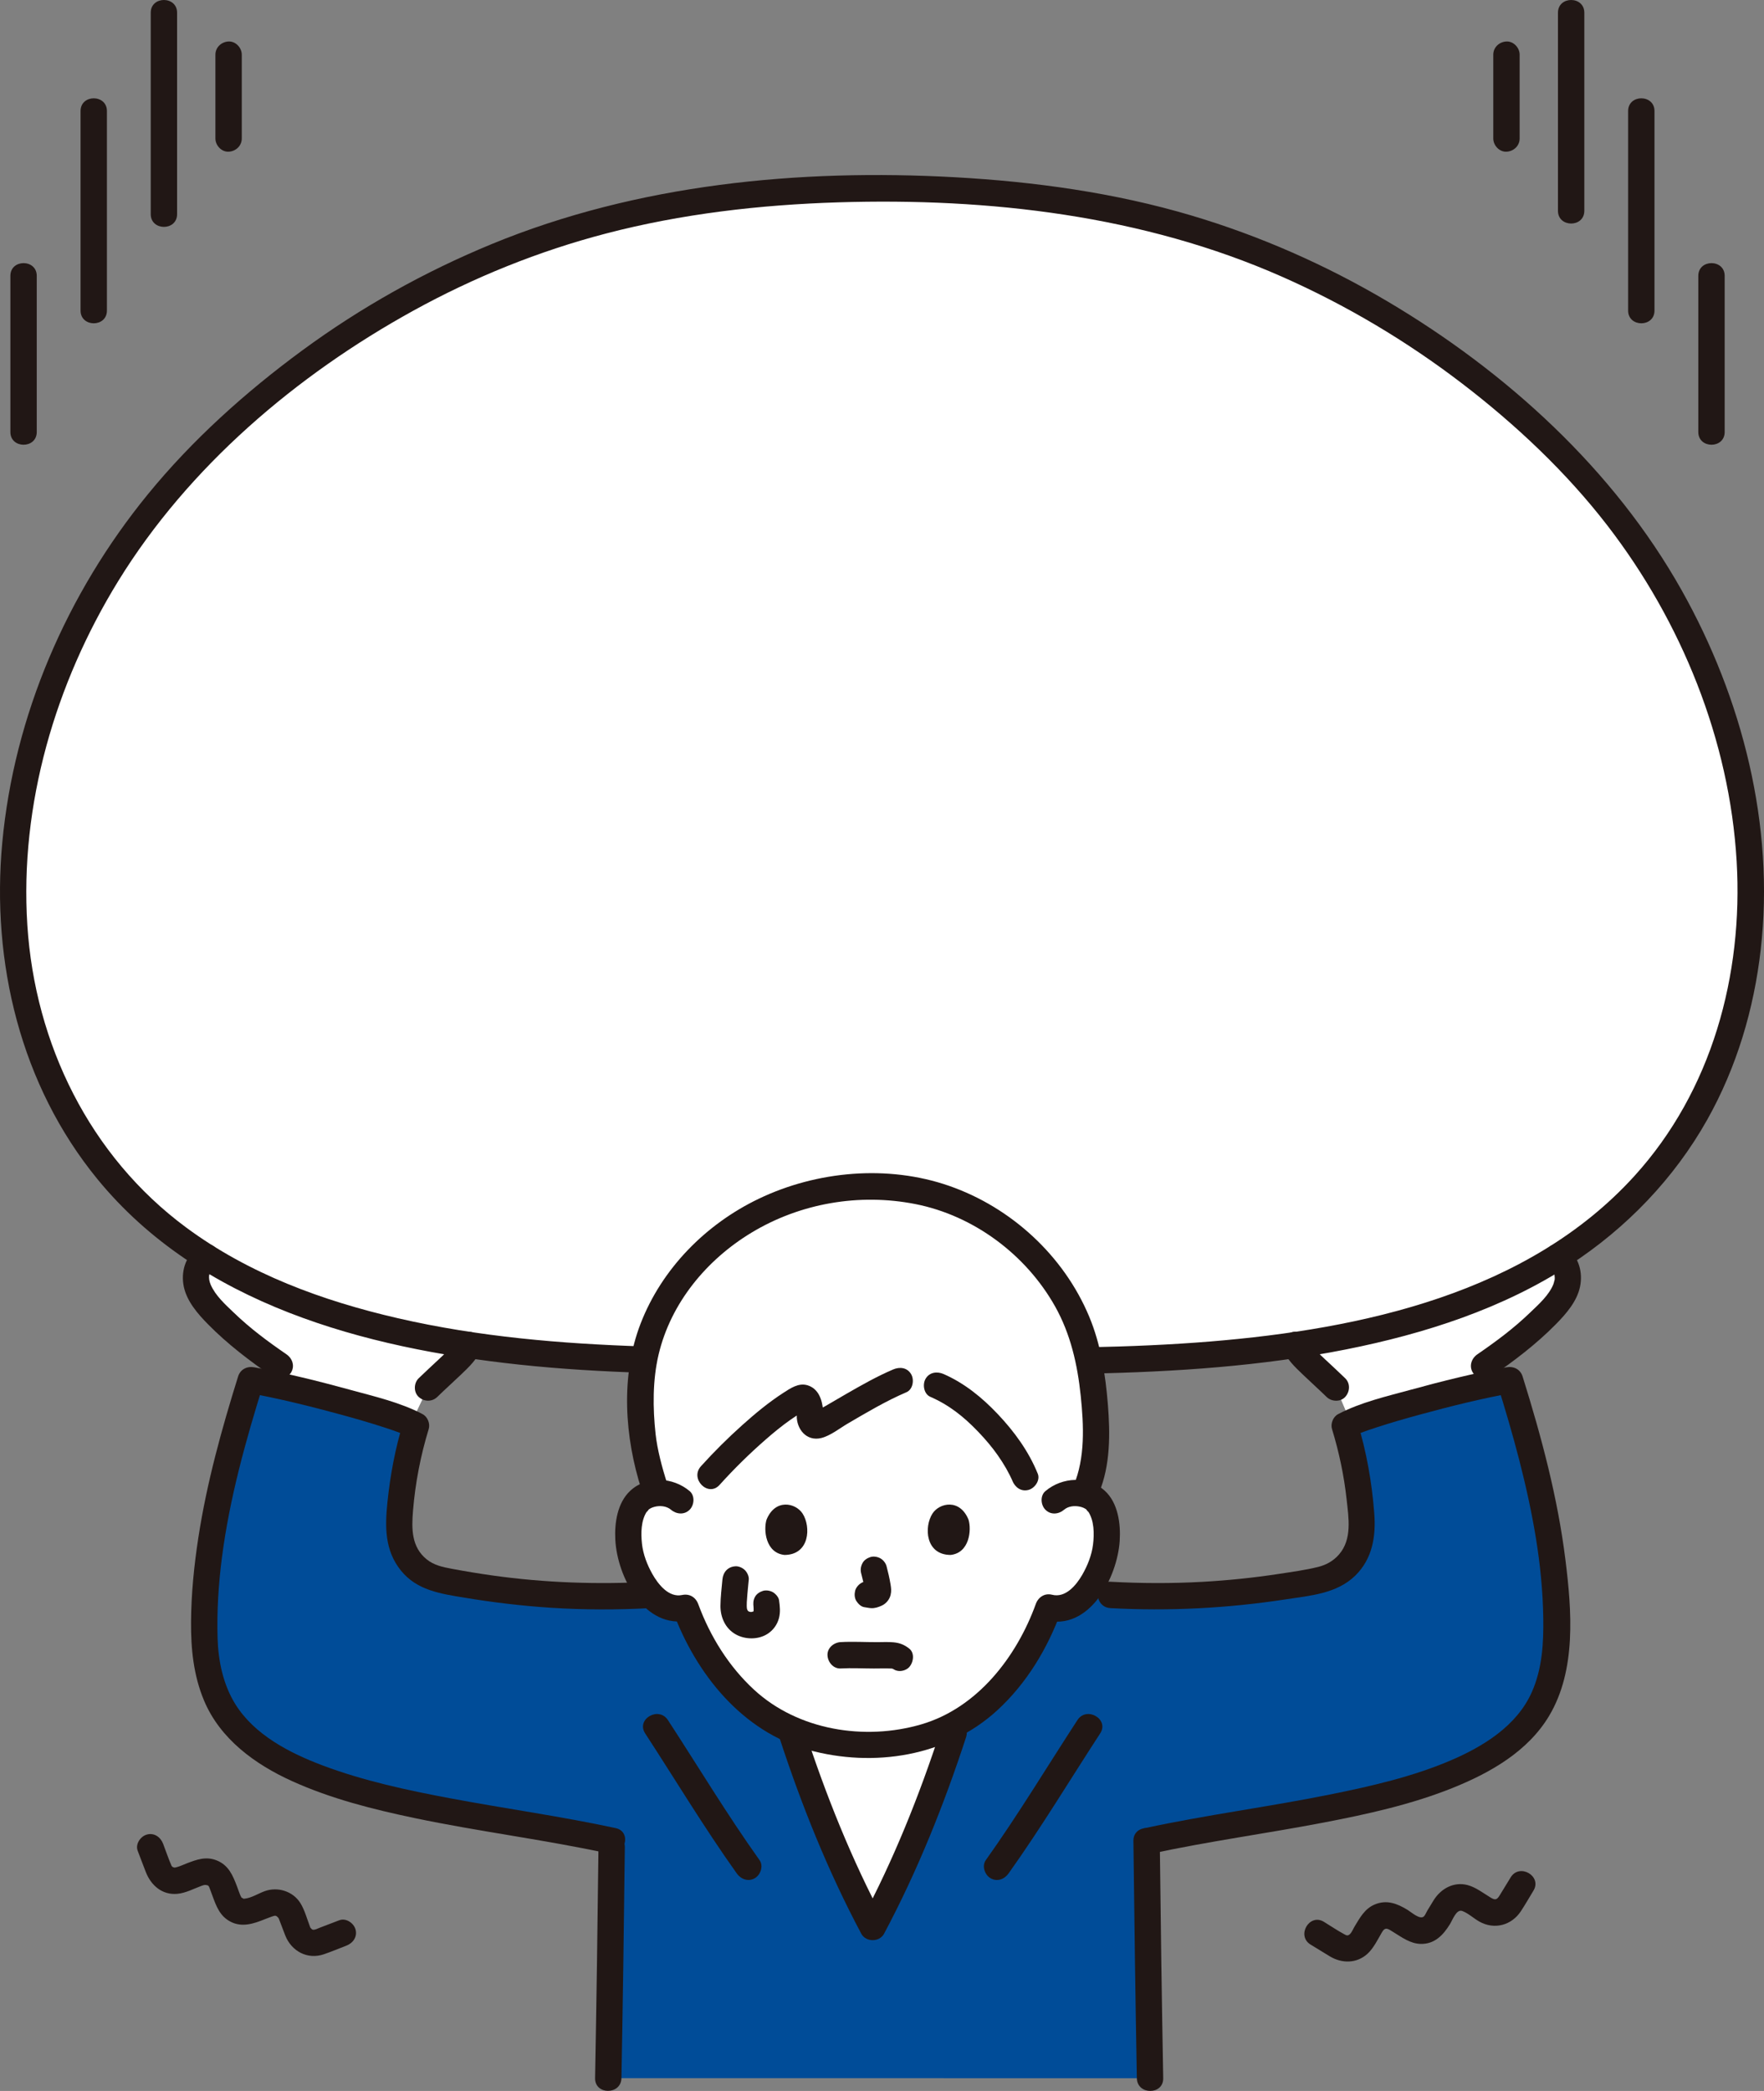 <?xml version="1.0" encoding="UTF-8"?>
<svg xmlns="http://www.w3.org/2000/svg" id="b" width="321.203" height="380.678" viewBox="0 0 321.203 380.678">
  <rect x="0" y="0" width="321.203" height="380.678" fill="#808080" stroke="none"/>
  <defs>
    <style>.g{fill:#fff;}.h{fill:#fcdc4a;}.i{fill:#211715;}</style>
  </defs>
  <g id="c">
    <g id="d">
      <path class="g" d="M273.998,227.729c-.724.102-1.443.224-2.142.355-4.567.857-9.053,2.02-13.367,3.465-4.588,1.537-9.529,3.923-10.161,7.216-2.698-.179-5.543-.237-8.18.498-2.637.734-4.492,2.657-4.458,4.487.018.987.274,1.614.977,2.462,1.452,1.751,4.33,4.214,6.581,6.419,0,0,1.455,3.414,2.721,6.387,4.467-1.883,16.068-5.071,24.829-6.947l-.568-3.436c4.29-2.95,6.615-4.646,9.725-7.623,2.078-1.99,4.185-4.044,5.112-6.325.927-2.281.429-4.87-2.119-6.229-2.342-1.249-5.708-1.186-8.952-.729Z"></path>
      <path class="g" d="M47.478,227.772c-3.334-.495-6.836-.602-9.249.685-2.548,1.359-3.046,3.948-2.119,6.229.927,2.281,3.034,4.335,5.112,6.325,3.11,2.977,5.434,4.673,9.725,7.623,0,0-.232,1.83-.456,3.585,8.823,1.925,20.179,5.071,24.367,6.894,1.405-2.972,3.072-6.483,3.072-6.483,2.251-2.206,5.129-4.668,6.581-6.419.703-.848.959-1.475.977-2.462.034-1.83-1.821-3.752-4.458-4.487-2.637-.734-5.482-.677-8.18-.498-.632-3.293-5.573-5.679-10.161-7.216-4.313-1.445-8.8-2.608-13.367-3.465-.603-.113-1.221-.219-1.845-.312Z"></path>
      <path class="g" d="M150.642,333.053c-2.466-5.977-4.772-12.243-6.675-18.168,1.959.87,27.889.248,30.205-1.04-2.51,7.96-5.785,16.613-9.219,24.396-2.354,5.335-3.133,7.147-6.048,12.604-2.915-5.456-3.694-7.268-6.048-12.604-.747-1.694-1.487-3.429-2.213-5.189Z"></path>
      <path class="g" d="M192.056,273.167c1.101-1.015,2.584-1.396,3.853-1.353,2.762.093,3.937,1.526,4.442,2.368,1.509,2.511,1.446,7.139.432,10.003-.718,2.028-1.893,5.13-4.727,7.354-1.312,1.03-3.319,1.665-5.133,1.115-1.416,3.963-3.578,8.332-6.831,12.462-5.032,6.388-10.675,10.006-17.265,11.551-3.032.711-5.967.876-8.758.974-2.791-.071-5.46-.374-8.082-.869-6.649-1.257-12.978-5.069-18.082-11.409-3.373-4.189-5.61-8.64-7.071-12.66-1.767.46-3.688-.167-4.958-1.164-2.834-2.224-4.009-5.326-4.727-7.354-1.013-2.863-1.077-7.491.432-10.003.506-.841,1.681-2.274,4.442-2.368,1.269-.043,2.752.338,3.853,1.353,0,0-2.149-27.111,32.633-27.111s35.546,27.111,35.546,27.111Z"></path>
      <path class="g" d="M286.978,85.343c-23.398-24.745-54.324-41.927-87.17-47.683-13.444-2.356-26.55-3.393-39.219-3.323-12.669-.07-25.774.967-39.219,3.323-32.846,5.756-63.771,22.938-87.17,47.683C-1.327,122.916-10.138,182.787,23.438,217.47c7.981,8.244,18.357,15.064,31.338,19.824,19.788,7.256,41.13,9.564,62.504,10.253.033-.187.065-.378.102-.556,3.628-17.821,21.709-30.929,40.362-30.929,6.014,0,11.275.76,16.425,2.909,9.144,3.799,16.875,10.97,21.1,19.733.967,1.994,1.753,4.069,2.331,6.205.054.2.106.4.157.601.123.491.236.985.337,1.482.045.22.091.465.137.701,23.256-.466,46.635-2.5,68.172-10.397,12.981-4.76,23.357-11.581,31.338-19.824,33.577-34.683,24.765-94.553-10.763-132.127Z"></path>
      <path class="g" d="M197.757,245.509c-.05-.201-.103-.401-.157-.601-.578-2.136-1.364-4.211-2.331-6.205-4.225-8.762-11.956-15.933-21.1-19.733-5.15-2.149-10.411-2.909-16.425-2.909-18.653,0-36.734,13.108-40.362,30.929-.986,4.808-.864,13.024.037,16.859,0,0,1.2,5.2,1.728,6.785l.403,1.21c.152-.015.31-.025.475-.031,1.269-.043,2.752.338,3.853,1.353,0,0,5.097-3.859,5.449-4.518,2.881-5.401,11.306-11.424,16.37-14.08.594-.311,1.357.11,1.597,1.102.233.959.231,1.687.156,2.376-.115,1.046.901,1.807,1.763,1.328,3.615-2.008,10.057-6.051,14.625-7.975l6.773.832c2.18.948,3.839,1.859,6.239,3.924,4.112,3.538,8.054,8.392,9.799,12.784l5.407,4.227c1.101-1.015,2.584-1.396,3.853-1.353.548.019,1.034.09,1.464.199,3.523-6.652,1.961-19.003.722-25.022-.101-.497-.213-.991-.337-1.482Z"></path>
      <g id="e">
        <path class="h" d="M274.936,251.247c-9.539,1.725-26.33,6.263-30.079,8.291,1.653,5.346,2.766,11.382,3.102,17.889.261,5.049-2.842,9.312-7.805,10.278-12.799,2.491-25.021,3.399-37.959,2.672h-4.889c-.38.403-.786.796-1.25,1.16-1.312,1.03-3.319,1.665-5.133,1.115-1.416,3.963-3.578,8.332-6.831,12.462-3.068,3.895-6.366,6.755-9.965,8.749.012-.006.032-.012.044-.018-2.51,7.96-5.785,16.613-9.219,24.396-2.354,5.335-3.133,7.147-6.048,12.604-2.915-5.456-3.694-7.268-6.048-12.604-.747-1.694-1.487-3.429-2.213-5.189-2.466-5.977-4.772-12.243-6.675-18.168.005.002.015.004.02.006-4.414-1.956-8.542-5.134-12.081-9.529-3.373-4.189-5.61-8.64-7.071-12.66-1.767.46-3.688-.167-4.958-1.164-.464-.364-.869-.757-1.25-1.16h-.216c-12.938.727-25.16-.181-37.959-2.672-4.963-.966-8.066-5.229-7.805-10.278.336-6.507,1.448-12.543,3.102-17.889-3.748-2.028-20.539-6.566-30.079-8.291-4.697,15.005-9.087,31.887-8.417,47.897.143,3.428.972,7.094,2.387,10.206,5.036,11.076,20.574,15.595,31.338,18.179,13.323,3.198,27.018,4.694,40.412,7.597-.212,18.834-.405,31.008-.631,43.221l98.65.014c-.226-12.432-.418-24.731-.627-43.139,13.532-2.966,27.381-4.459,40.849-7.692,10.764-2.584,26.302-7.103,31.338-18.179,1.415-3.112,2.243-6.778,2.387-10.206.67-16.01-3.72-32.892-8.417-47.897Z" style="fill: rgb(0, 76, 152);"></path>
      </g>
    </g>
    <g id="f">
      <path class="i" d="M281.922,230.576c.195.151.382.302.558.476.045.045.379.465.238.26.287.418.263.402.361.874-.069-.33.022.364.022.399,0,.174-.004.356-.03.528.047-.325-.137.434-.132.418.009-.03-.125.379-.066.23-.817,2.053-2.672,3.684-4.223,5.176-3.043,2.928-6.16,5.238-9.634,7.629-1.066.734-1.55,2.106-.861,3.284.618,1.056,2.211,1.599,3.284.861,4.232-2.913,8.275-5.968,11.886-9.639,1.848-1.879,3.819-4.135,4.377-6.792.552-2.627-.216-5.416-2.388-7.099-1.023-.793-2.396-.998-3.394,0-.827.827-1.03,2.596,0,3.394h0Z"></path>
      <path class="i" d="M233.545,245.497c.683,1.936,2.262,3.393,3.713,4.783,1.421,1.36,2.887,2.673,4.295,4.047.899.878,2.51.963,3.394,0,.871-.948.96-2.457,0-3.394-1.208-1.178-2.457-2.312-3.686-3.469-1.068-1.006-2.161-2.018-3.072-3.172l.375.486c-.219-.29-.41-.59-.555-.924l.242.573c-.028-.068-.053-.136-.077-.205-.21-.596-.545-1.108-1.103-1.434-.514-.301-1.273-.429-1.849-.242-1.166.377-2.124,1.685-1.676,2.952h0Z"></path>
      <path class="i" d="M35.862,227.182c-2.162,1.675-2.95,4.479-2.388,7.099.571,2.66,2.524,4.907,4.377,6.792,3.611,3.671,7.654,6.726,11.886,9.639,1.068.735,2.664.199,3.284-.861.696-1.19.21-2.547-.861-3.284-3.476-2.392-6.592-4.701-9.634-7.629-1.533-1.475-3.289-3.044-4.156-5.036-.25-.574-.377-1.214-.271-1.778.046-.246.118-.418.29-.698.115-.187.525-.586.866-.85,1.025-.795.835-2.559,0-3.394-1.012-1.012-2.366-.797-3.394,0h0Z"></path>
      <path class="i" d="M79.627,254.326c1.408-1.374,2.874-2.686,4.295-4.047,1.451-1.39,3.029-2.846,3.713-4.783.418-1.185-.474-2.678-1.676-2.952-1.343-.306-2.504.407-2.952,1.676-.023.069-.049.138-.077.205l.242-.573c-.145.334-.336.634-.555.924l.375-.486c-.912,1.154-2.004,2.167-3.072,3.172-1.228,1.157-2.478,2.29-3.686,3.469-.9.878-.947,2.525,0,3.394.968.888,2.434.937,3.394,0h0Z"></path>
      <path class="i" d="M211.807,378.36c-.262-14.405-.464-28.81-.627-43.216-.035-3.087-4.835-3.095-4.8,0,.163,14.406.366,28.812.627,43.216.056,3.085,4.856,3.095,4.8,0h0Z"></path>
      <path class="i" d="M108.974,336.313c-.159,14.012-.357,28.023-.617,42.033-.057,3.09,4.743,3.09,4.8,0,.259-14.01.458-28.021.617-42.033.035-3.09-4.765-3.092-4.8,0h0Z"></path>
      <path class="i" d="M202.195,292.778c10.681.583,21.352.022,31.924-1.596,4.423-.677,9.285-1.026,12.653-4.316,3.133-3.059,3.784-7.146,3.466-11.329-.428-5.634-1.414-11.231-3.067-16.637l-1.103,2.71c.3-.159.607-.299.918-.438-.582.259.446-.173.656-.253.985-.374,1.985-.713,2.987-1.039,2.611-.85,5.252-1.61,7.902-2.333,5.625-1.535,11.305-2.94,17.043-3.986l-2.952-1.676c2.887,9.24,5.491,18.6,7.052,28.166.784,4.807,1.264,9.669,1.338,14.541.07,4.585-.191,9.179-2.068,13.438-2.728,6.19-8.892,9.957-14.878,12.51-6.899,2.942-14.375,4.647-21.699,6.132-11.249,2.28-22.65,3.733-33.871,6.157-3.018.652-1.741,5.28,1.276,4.629,10.353-2.236,20.857-3.648,31.256-5.642,7.925-1.519,15.959-3.282,23.47-6.299,6.82-2.739,13.719-6.643,17.589-13.141,4.968-8.339,4.112-19.118,2.965-28.356-1.414-11.388-4.385-22.479-7.801-33.412-.412-1.319-1.636-1.916-2.952-1.676-5.851,1.067-11.645,2.504-17.378,4.078-4.404,1.209-9.208,2.3-13.274,4.455-.911.483-1.403,1.73-1.103,2.71,1.276,4.174,2.187,8.467,2.66,12.807.367,3.373,1.036,7.236-1.386,10.03-.999,1.153-2.315,1.899-3.789,2.263-2.35.581-4.794.91-7.185,1.276-4.629.709-9.294,1.186-13.969,1.444-5.556.307-11.123.284-16.678-.02-3.087-.169-3.077,4.632,0,4.8h0Z"></path>
      <path class="i" d="M171.281,315.002c-3.877,11.876-8.566,23.6-14.45,34.632h4.145c-5.884-11.032-10.573-22.756-14.45-34.632-.954-2.924-5.591-1.672-4.629,1.276,4.002,12.26,8.86,24.39,14.934,35.778.833,1.563,3.311,1.563,4.145,0,6.074-11.389,10.932-23.519,14.934-35.778.961-2.943-3.673-4.205-4.629-1.276h0Z"></path>
      <path class="i" d="M183.644,341.087c5.907-8.288,11.136-16.982,16.687-25.502,1.691-2.596-2.463-5.004-4.145-2.423-5.551,8.52-10.78,17.213-16.687,25.502-.753,1.056-.186,2.671.861,3.284,1.205.705,2.529.198,3.284-.861h0Z"></path>
      <path class="i" d="M138.307,338.664c-5.907-8.288-11.136-16.982-16.687-25.502-1.68-2.578-5.838-.176-4.145,2.423,5.551,8.52,10.78,17.213,16.687,25.502.751,1.054,2.093,1.557,3.284.861,1.042-.609,1.617-2.223.861-3.284h0Z"></path>
      <path class="i" d="M112.11,332.829c-9.958-2.15-20.056-3.54-30.066-5.416-7.835-1.468-15.748-3.164-23.23-5.97-6.017-2.257-12.499-5.579-15.988-11.221-2.206-3.568-3.083-7.837-3.207-11.986-.146-4.902.166-9.815.793-14.677,1.39-10.778,4.337-21.324,7.571-31.675l-2.952,1.676c5.738,1.046,11.419,2.451,17.043,3.986,2.649.723,5.29,1.483,7.902,2.333,1.002.326,2.001.665,2.987,1.039.2.076,1.25.517.656.253.31.138.617.278.918.438l-1.103-2.71c-1.449,4.74-2.373,9.615-2.88,14.543-.462,4.495-.532,8.777,2.435,12.477,2.916,3.637,7.273,4.243,11.599,4.959,5.209.861,10.462,1.492,15.731,1.833,6.024.39,12.064.395,18.091.065,3.072-.168,3.092-4.969,0-4.8-9.592.524-19.238.194-28.755-1.146-2.465-.347-4.922-.753-7.368-1.212-1.657-.311-3.246-.636-4.59-1.719-2.79-2.25-2.761-5.564-2.494-8.832.413-5.053,1.376-10.044,2.859-14.892.299-.976-.189-2.226-1.103-2.71-4.066-2.155-8.87-3.247-13.274-4.455-5.734-1.573-11.527-3.011-17.378-4.078-1.311-.239-2.537.347-2.952,1.676-3.003,9.61-5.702,19.353-7.234,29.318-.781,5.08-1.299,10.207-1.334,15.351-.034,4.92.45,9.742,2.364,14.319,2.932,7.009,9.295,11.628,16.03,14.677,7.11,3.218,14.744,5.141,22.358,6.735,11.709,2.452,23.6,3.925,35.295,6.45,3.012.65,4.299-3.976,1.276-4.629h0Z"></path>
      <path class="i" d="M238.643,354.034c1.177.719,2.347,1.448,3.53,2.156,2.176,1.303,4.836,1.303,6.79-.448,1.149-1.029,1.93-2.687,2.704-4,.606-1.027,1.155-.526,2.021.003,1.567.957,3.101,2.127,5.017,2.165,2.542.051,4.115-1.636,5.329-3.624.482-.789,1.174-2.748,2.218-2.371,1.07.386,2.102,1.358,3.11,1.925,2.736,1.541,5.873.7,7.579-1.892.8-1.216,1.522-2.492,2.281-3.734,1.615-2.643-2.535-5.058-4.145-2.423-.675,1.105-1.35,2.21-2.025,3.315-.547.896-.893.818-1.732.305-1.284-.784-2.625-1.827-4.1-2.214-2.508-.659-4.842.649-6.153,2.738-.4.637-.785,1.285-1.177,1.927-.174.285-.377.823-.623,1.048-.713.65-2.284-.778-2.965-1.194-1.868-1.141-3.775-1.902-5.958-.993-1.844.768-2.696,2.388-3.677,3.995-.25.409-.506,1.074-.864,1.409-.425.396-.656.223-1.096-.015-1.246-.672-2.433-1.486-3.642-2.224-2.643-1.615-5.058,2.535-2.423,4.145h0Z"></path>
      <path class="i" d="M61.787,349.601l-3.56,1.361c-.354.136-.945.457-1.285.354-.234-.071-.219-.178-.384-.313-.329-.27.06.197-.004.055-.05-.112-.088-.23-.132-.345-.517-1.365-.938-2.942-1.702-4.194-1.335-2.191-4.134-3.068-6.509-2.215-1.122.403-2.42,1.231-3.61,1.361-.532.058-.094.001-.58-.156-.089-.029-.22-.329-.194-.298.154.179.145.338.062.152-.283-.63-.497-1.301-.744-1.946-.762-1.995-1.522-3.833-3.669-4.701-1.963-.794-3.647-.165-5.478.535-.566.216-1.143.497-1.727.66-.446.125-.534.163-.895-.045-.069-.04-.24-.356-.196-.307.049.055.171.402.052.127-.567-1.309-1.023-2.677-1.533-4.01-.463-1.21-1.616-2.043-2.952-1.676-1.158.318-2.142,1.735-1.676,2.952.498,1.302.983,2.609,1.493,3.906.95,2.413,2.973,4.179,5.709,3.936,1.543-.137,3.014-.938,4.451-1.468.533-.197.712-.194,1.176-.043.143.047-.14-.097.193.29-.148-.172-.148-.344-.045-.108.144.33.258.676.387,1.012.701,1.834,1.228,3.811,2.913,5.004,1.973,1.397,4.052,1.017,6.13.222.67-.256,1.336-.526,2.011-.769.679-.244.803-.225,1.252.291-.243-.28-.068-.171.053.149.123.324.248.648.372.972.26.681.51,1.367.781,2.044,1.143,2.852,4.037,4.429,7.031,3.403,1.376-.472,2.726-1.042,4.085-1.562,1.21-.463,2.043-1.616,1.676-2.952-.318-1.158-1.735-2.142-2.952-1.676h0Z"></path>
      <path class="i" d="M117.28,245.139c-15.04-.487-30.107-1.753-44.8-5.134-13.748-3.164-27.162-8.078-38.583-16.526-17.567-12.994-27.533-33.445-28.919-55.044-1.409-21.953,5.094-44.031,16.558-62.657,12.814-20.82,32.446-37.491,53.724-49.216,11.05-6.089,22.809-10.835,35.018-14.029,13.798-3.61,28.166-5.258,42.402-5.695,27.456-.843,55.483,2.367,80.79,13.554,11.651,5.15,22.686,11.712,32.797,19.46,9.741,7.464,18.901,16.08,26.409,25.811,13.477,17.466,22.262,39.061,23.547,61.169,1.202,20.682-4.502,41.743-18.626,57.282-19.414,21.359-49.615,27.855-77.233,30.121-7.364.604-14.748.903-22.134,1.053-3.085.063-3.095,4.863,0,4.8,15.724-.32,31.496-1.348,46.946-4.426,14.252-2.84,28.453-7.401,40.702-15.383,10.286-6.702,18.981-15.727,25-26.447,5.356-9.54,8.494-20.126,9.731-30.971,2.569-22.533-3.357-45.728-14.382-65.361-12.382-22.051-31.965-39.836-53.591-52.631-11.21-6.633-23.249-11.941-35.739-15.648-13.923-4.132-28.501-6.145-42.978-6.949-28.403-1.579-57.88,1.256-84.356,12.153-12.253,5.044-23.865,11.537-34.544,19.386-10.324,7.587-20.034,16.296-28.144,26.24C12.192,108.052,2.561,130.243.411,153.436c-2.018,21.774,3.331,44.135,17.324,61.231,18.67,22.812,48.706,30.768,76.836,33.779,7.546.808,15.125,1.247,22.709,1.493,3.09.1,3.086-4.7,0-4.8h0Z"></path>
      <path class="i" d="M271.908,9.952v15.267c0,1.255,1.104,2.458,2.4,2.4s2.4-1.055,2.4-2.4v-15.267c0-1.255-1.104-2.458-2.4-2.4s-2.4,1.055-2.4,2.4h0Z"></path>
      <path class="i" d="M283.686,2.318c0,12.02,0,24.04,0,36.061,0,3.089,4.8,3.094,4.8,0,0-12.02,0-24.04,0-36.061,0-3.089-4.8-3.094-4.8,0h0Z"></path>
      <path class="i" d="M296.463,20.217v36.325c0,3.089,4.8,3.094,4.8,0V20.217c0-3.089-4.8-3.094-4.8,0h0Z"></path>
      <path class="i" d="M309.241,50.224v28.428c0,3.089,4.8,3.094,4.8,0v-28.428c0-3.089-4.8-3.094-4.8,0h0Z"></path>
      <path class="i" d="M39.224,9.952v15.267c0,1.255,1.104,2.458,2.4,2.4s2.4-1.055,2.4-2.4v-15.267c0-1.255-1.104-2.458-2.4-2.4s-2.4,1.055-2.4,2.4h0Z"></path>
      <path class="i" d="M27.447,2.318c0,12.223,0,24.447,0,36.67,0,3.089,4.8,3.094,4.8,0,0-12.223,0-24.447,0-36.67,0-3.089-4.8-3.094-4.8,0h0Z"></path>
      <path class="i" d="M14.669,20.217v36.325c0,3.089,4.8,3.094,4.8,0V20.217c0-3.089-4.8-3.094-4.8,0h0Z"></path>
      <path class="i" d="M1.891,50.224v28.428c0,3.089,4.8,3.094,4.8,0v-28.428c0-3.089-4.8-3.094-4.8,0h0Z"></path>
      <path class="i" d="M193.753,274.864c.79-.667,1.91-.768,2.885-.558.455.098.865.265,1.235.559-.252-.201.587.777.223.245,1.163,1.699,1.174,4.158.926,6.126-.241,1.918-1.007,3.834-1.968,5.492-1.096,1.889-3.035,4.239-5.492,3.612-1.331-.34-2.503.436-2.952,1.676-3.497,9.662-10.652,18.941-20.849,21.923-10.303,3.013-22.407,1.086-30.416-6.267-4.623-4.245-8.035-9.737-10.195-15.607-.469-1.273-1.59-1.966-2.952-1.676-2.432.516-4.357-1.958-5.405-3.812-.945-1.671-1.69-3.595-1.898-5.52s-.195-4.283.944-5.946c-.365.532.475-.446.223-.245.321-.256.676-.41,1.061-.518,1.006-.283,2.236-.178,3.059.517.99.836,2.423.971,3.394,0,.858-.858.995-2.554,0-3.394-3.026-2.556-7.794-2.863-10.812-.06-2.357,2.19-2.885,5.868-2.723,8.922.361,6.793,5.329,16.406,13.433,14.685l-2.952-1.676c4.188,11.379,12.614,21.924,24.705,25.253,11.84,3.26,25.209,1.201,34.383-7.231,5.34-4.908,9.175-11.289,11.63-18.071l-2.952,1.676c8.088,2.066,13.169-7.76,13.598-14.453.198-3.082-.297-6.906-2.714-9.104-3.049-2.774-7.759-2.519-10.812.06-.991.837-.862,2.532,0,3.394.981.981,2.401.839,3.394,0h0Z"></path>
      <path class="i" d="M153.077,303.762c2.007-.111,4.033.005,6.042.007,1.069.001,2.144-.041,3.212.007.133.006.353.073.477.037-.027.008-.705-.152-.41-.049.045.016.098.024.145.034.501.097-.541-.329-.221-.106.191.133.574.411-.17-.166.527.408,1,.703,1.697.703.589,0,1.292-.261,1.697-.703.788-.859,1.06-2.573,0-3.394-.887-.688-1.683-1.016-2.809-1.126-.994-.097-2.009-.038-3.006-.036-2.212.005-4.444-.129-6.654-.007-1.251.069-2.46,1.055-2.4,2.4.056,1.241,1.057,2.474,2.4,2.4h0Z"></path>
      <path class="i" d="M156.805,286.433c.292,1.112.572,2.242.739,3.38l-.086-.638c.02.156.028.31.013.467l.086-.638c-.011.073-.027.141-.051.21l.242-.573c-.022.049-.044.091-.074.135l.375-.486c-.035.042-.068.075-.11.109l.486-.375c-.085.055-.176.099-.268.142l.573-.242c-.147.062-.294.107-.451.132l.638-.086c-.142.017-.281.016-.424,0l.638.086c-.16-.022-.316-.061-.476-.083-.319-.1-.638-.114-.957-.043-.319.014-.617.109-.892.285-.498.291-.973.862-1.103,1.434-.14.614-.11,1.304.242,1.849.312.484.835,1.022,1.434,1.103.423.057.833.163,1.263.182.691.03,1.323-.187,1.937-.472.773-.358,1.382-1.091,1.587-1.921.176-.711.104-1.282-.016-1.995-.184-1.089-.436-2.168-.716-3.236-.152-.579-.588-1.133-1.103-1.434s-1.273-.429-1.849-.242c-.581.188-1.141.548-1.434,1.103-.304.576-.41,1.209-.242,1.849h0Z"></path>
      <path class="i" d="M139.574,276.682c-.565,1.834-.197,6.054,3.279,6.414,4.593-.027,4.838-5.129,3.292-7.528-1.266-1.964-4.989-2.781-6.57,1.115Z"></path>
      <path class="i" d="M176.358,276.682c.565,1.834.197,6.054-3.278,6.413-4.593-.028-4.838-5.13-3.292-7.528,1.266-1.964,4.988-2.781,6.57,1.115Z"></path>
      <path class="i" d="M169.399,254.304c3.448,1.51,6.078,3.618,8.672,6.315,1.328,1.381,2.551,2.819,3.6,4.315.555.792,1.079,1.606,1.558,2.447.217.382.426.769.623,1.163.115.229.222.462.333.693.203.423-.038-.123.15.342.487,1.2,1.598,2.048,2.952,1.676,1.138-.313,2.166-1.744,1.676-2.952-1.655-4.084-4.274-7.678-7.296-10.865-2.844-3.001-6.042-5.611-9.845-7.277-1.186-.52-2.576-.348-3.284.861-.595,1.018-.333,2.761.861,3.284h0Z"></path>
      <path class="i" d="M131.022,270.346c2.632-2.921,5.447-5.689,8.41-8.273,1.447-1.262,2.931-2.484,4.504-3.587.713-.5,1.442-.979,2.195-1.416.172-.1.345-.198.52-.293-.759.191-1.317.035-1.673-.468-.072.192.107,1.138.101,1.389-.064,2.477,1.778,4.782,4.479,4.106,1.661-.416,3.354-1.784,4.819-2.639,3.476-2.029,6.964-4.109,10.671-5.694,1.192-.51,1.457-2.264.861-3.284-.721-1.233-2.087-1.373-3.284-.861-2.947,1.26-5.749,2.848-8.523,4.446-1.331.767-2.655,1.547-3.984,2.319-.473.275-1.255.544-1.631.937-.209.219-.695.088.28.2l.527.061.553.756c.164-.137.037-1.086.021-1.287-.151-1.894-.815-3.946-2.833-4.555-1.624-.49-3.105.544-4.404,1.383-2.66,1.717-5.124,3.765-7.479,5.874-2.636,2.361-5.155,4.861-7.525,7.49-2.063,2.289,1.321,5.695,3.394,3.394h0Z"></path>
      <path class="i" d="M131.545,287.556c-.147,1.593-.344,3.182-.358,4.784-.019,2.085.869,4.114,2.728,5.186,1.75,1.009,4.192,1.036,5.899-.097.995-.66,1.702-1.64,2.014-2.795.302-1.115.188-2.194.022-3.314-.082-.554-.643-1.165-1.103-1.434-.514-.301-1.273-.429-1.849-.242-.581.188-1.141.548-1.434,1.103-.322.609-.342,1.174-.242,1.849l.022.15-.086-.638c.067.505.096,1.003.034,1.51l.086-.638c-.021.127-.044.253-.078.378-.016.062-.035.124-.057.185-.061.176-.021.084.122-.276-.063.063-.115.2-.156.279-.113.215.386-.489.049-.092-.174.205.471-.288.124-.097-.055.035-.112.067-.171.096-.165.083-.074.047.274-.108-.242.011-.533.155-.782.191l.638-.086c-.33.036-.648.034-.978-.007l.638.086c-.186-.031-.361-.082-.544-.126-.427-.103.464.256.088.039-.102-.059-.212-.14-.317-.192.317.256.382.305.194.147-.046-.041-.091-.083-.134-.128-.381-.383.236.432.024.057-.049-.087-.114-.263-.183-.321.14.352.165.408.074.168l-.046-.139c-.057-.188-.095-.378-.126-.572l.086.638c-.106-.924-.005-1.894.069-2.818.073-.909.175-1.816.259-2.724.053-.579-.306-1.3-.703-1.697-.416-.416-1.099-.73-1.697-.703-1.399.063-2.276,1.057-2.4,2.4h0Z"></path>
      <path class="i" d="M200.116,271.757c2.084-4.948,2.041-10.777,1.617-16.038-.439-5.452-1.294-10.972-3.415-16.041-4.628-11.062-14.188-19.85-25.499-23.78-11.175-3.883-24.081-2.723-34.665,2.354-9.648,4.628-17.642,12.713-21.516,22.742-3.673,9.51-2.909,20.701.194,30.279.948,2.926,5.584,1.674,4.629-1.276-.914-2.821-1.779-6.11-2.086-8.911-.519-4.736-.555-9.83.549-14.486,2.226-9.386,8.726-17.229,16.891-22.169,8.902-5.385,19.649-7.229,29.865-5.216,10.644,2.098,20.161,9.218,25.452,18.656,2.813,5.017,4.064,10.569,4.653,16.245.557,5.368.841,11.287-1.297,16.365-.503,1.195.542,2.641,1.676,2.952,1.386.381,2.447-.477,2.952-1.676h0Z"></path>
    </g>
  </g>
</svg>
